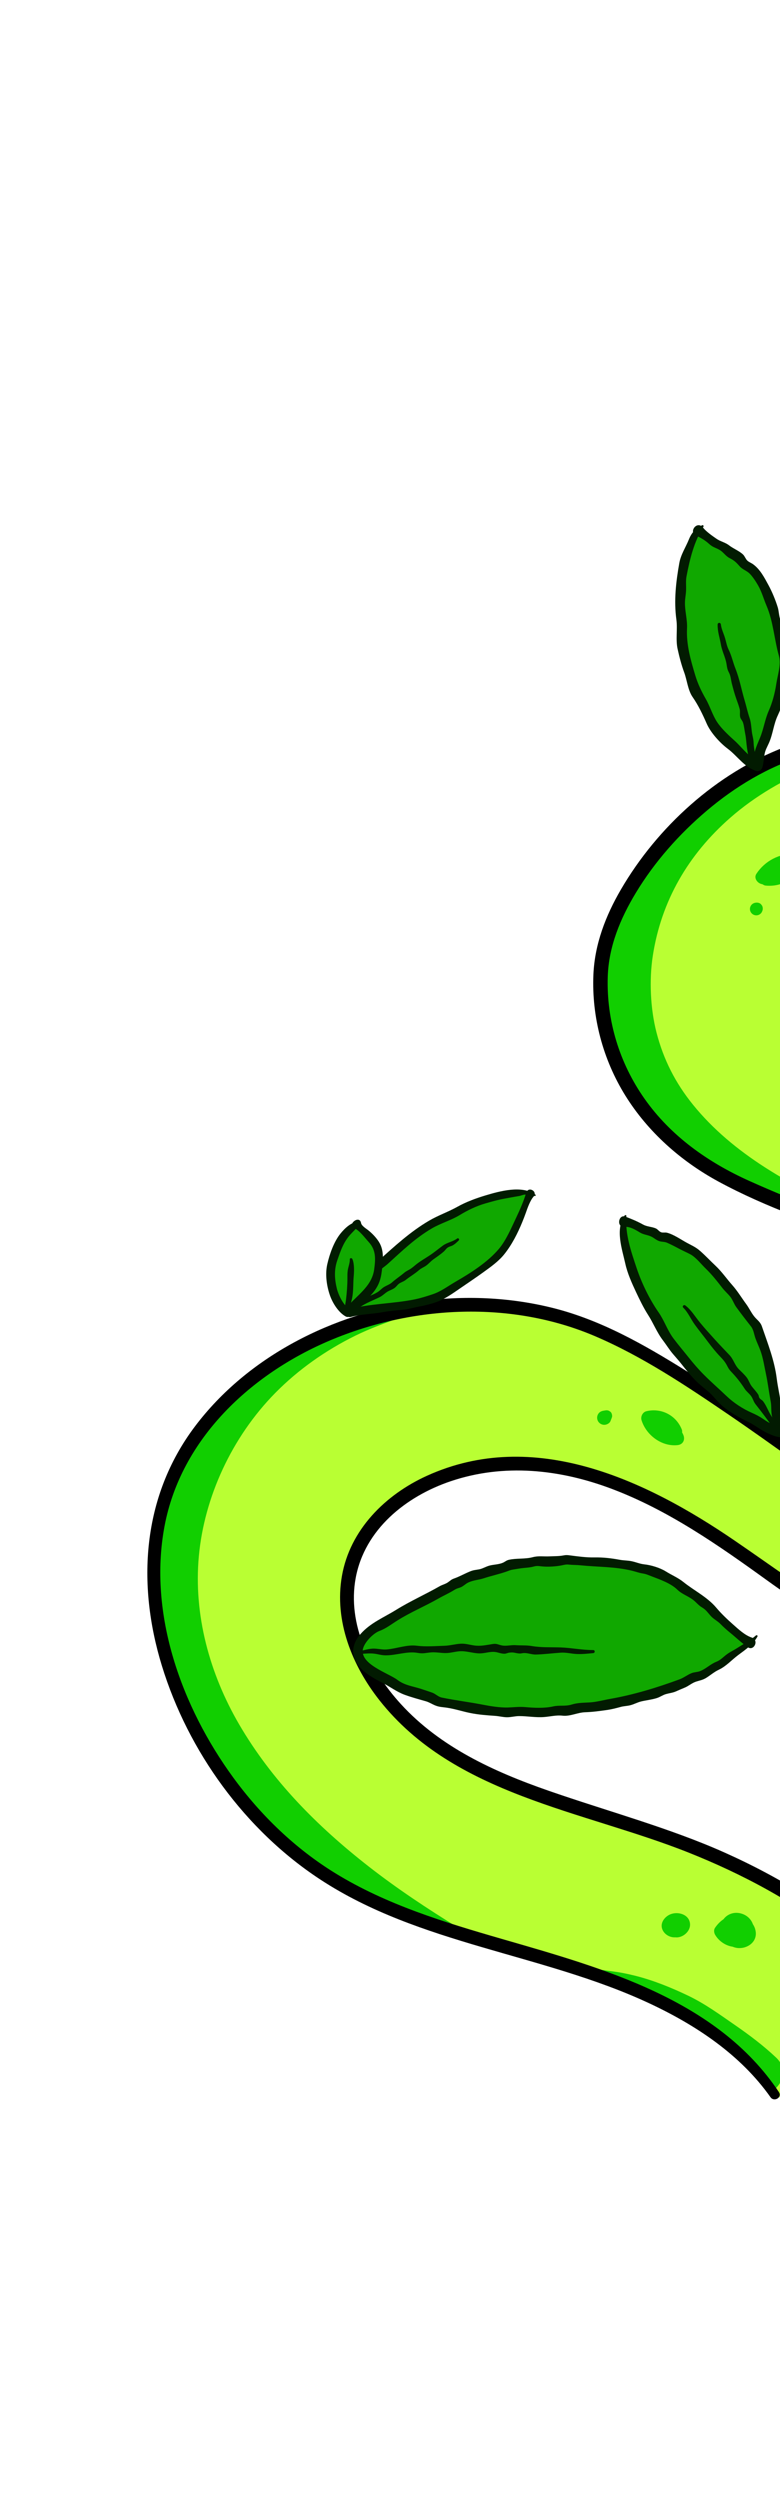 <svg width="332" height="1064" viewBox="0 0 332 1064" fill="none" xmlns="http://www.w3.org/2000/svg">
<g clip-path="url(#clip0_1397_1904)">
<mask id="mask0_1397_1904" style="mask-type:luminance" maskUnits="userSpaceOnUse" x="65" y="106" width="614" height="836">
<path d="M329.749 891.473C310.025 862.29 274.439 846.56 239.881 835.865C205.323 825.17 168.938 817.526 138.694 798.06C80.275 760.463 44.516 674.603 78.878 618.164C113.248 561.729 198.467 538.028 260.891 569.056C303.396 590.179 348.602 627.225 387.906 653.492C427.211 679.76 488.247 694.72 511.311 656.114C524.326 634.331 518.919 613.719 502.811 593.005C486.703 572.29 449.984 553.975 424.738 544.875C384.777 530.474 353.282 521.531 314.686 503.932C276.086 486.341 252.659 451.248 255.858 411.298C258.892 373.437 314.705 310.662 371.69 315.043C430.486 319.558 461.845 372.836 498.053 390.264C524.23 402.865 565.438 410.995 584.836 397.672C604.233 384.348 624.483 358.065 599.788 331.793C572.655 302.935 447.397 307.675 411.32 246.432C391.704 213.126 416.68 136.96 548.397 106.017L560.996 124.348C431.737 162.615 443.065 219.134 463.748 240.135C492.08 268.907 573.457 252.255 643.166 302.291C680.932 329.394 689.93 377.487 664.373 416.662C620.372 484.116 578.697 514.124 492.063 461.511C433.949 426.218 375.72 344.425 342.424 409.36C327.592 438.286 344.397 456.467 376.598 468.636C408.798 480.804 444.236 491.461 477.391 500.805C537.438 517.72 611.172 586.791 596.523 643.668C581.873 700.545 514.882 750.603 454.185 736.219C419.483 727.998 356.639 690.872 328.009 670.089C299.383 649.3 268.605 628.513 233.321 623.565C198.036 618.617 157.503 635.18 149.212 667.722C141.679 697.26 163.062 728.354 190.296 745.53C217.527 762.714 249.944 769.877 280.492 780.561C317.023 793.333 352.291 812.048 378.246 839.868C404.194 867.685 419.823 905.556 413.816 941.533" fill="white"/>
</mask>
<g mask="url(#mask0_1397_1904)">
<path d="M329.749 891.473C310.025 862.29 274.439 846.559 239.881 835.865C205.323 825.17 168.938 817.526 138.694 798.06C80.275 760.463 44.516 674.603 78.878 618.164C113.248 561.729 198.467 538.028 260.891 569.056C303.396 590.179 348.602 627.225 387.906 653.492C427.211 679.76 488.247 694.72 511.311 656.114C524.326 634.331 518.919 613.719 502.811 593.005C486.702 572.29 449.984 553.975 424.738 544.875C384.776 530.474 353.282 521.531 314.686 503.932C276.086 486.341 252.659 451.248 255.858 411.298C258.892 373.437 314.589 312.337 371.69 315.043C419.972 317.325 466.587 375.391 502.796 392.819C528.973 405.42 566.07 409.552 589.426 392.919C600.991 384.678 621.023 353.11 599.785 331.8C571.834 303.746 447.393 307.683 411.316 246.439C391.7 213.133 416.676 136.967 548.393 106.024L560.992 124.355C431.733 162.622 443.061 219.141 463.744 240.142C492.076 268.914 573.453 252.262 643.162 302.298C680.928 329.401 689.488 373.993 663.935 413.178C619.934 480.633 553.012 499.3 466.382 446.68C408.268 411.388 375.72 344.425 342.431 409.364C327.599 438.29 344.404 456.471 376.605 468.64C408.805 480.808 444.243 491.464 477.398 500.808C537.445 517.724 611.179 586.795 596.53 643.672C581.88 700.549 514.889 750.607 454.192 736.222C419.49 728.002 356.646 690.876 328.016 670.093C299.39 649.304 268.612 628.517 233.328 623.569C198.044 618.621 157.51 635.184 149.219 667.726C141.686 697.264 163.069 728.357 190.303 745.534C217.533 762.717 249.951 769.881 280.499 780.565C317.03 793.337 352.298 812.052 378.253 839.872C404.201 867.689 419.83 905.56 413.823 941.537" fill="#B9FF33"/>
<path d="M386.196 305.058C359.167 302.224 330.158 311.504 307.825 326.676C285.493 341.849 267.599 364.114 260.071 390.893C252.543 417.671 255.453 445.143 268.547 468.633C283.254 495.023 309.449 513.432 335.927 526.68C352.273 534.863 369.364 541.426 386.213 548.472C404.204 555.995 421.61 564.045 438.417 573.986C442.197 576.223 447.371 574.803 449.808 571.332C452.113 568.055 452.404 562.386 448.826 559.672C422.716 539.899 391.277 529.256 361.74 515.879C337.076 504.715 312.163 491.414 294.927 470.111C287.454 460.872 282.404 450.925 279.435 439.439C276.811 429.299 276.296 417.012 277.848 406.863C281.42 383.523 292.878 363.764 310.857 348.012C332.509 329.043 359.583 320.723 386.427 312.152C389.633 311.125 390.046 305.467 386.193 305.065L386.196 305.058Z" fill="#11CF00"/>
<path d="M244.748 846.948C248.259 852.435 256.441 855.772 262.046 858.746C268.493 862.163 275.339 864.973 281.981 867.993C288.623 871.013 294.877 873.632 301.049 876.947C307.221 880.263 312.528 884.521 317.621 889.057C326.468 896.933 339.018 883.908 330.371 875.729C324.936 870.588 319.036 866.157 312.893 861.905C306.333 857.375 300.098 852.8 292.879 849.341C285.66 845.882 278.05 842.807 270.359 840.869C266.927 840.007 263.445 839.321 259.934 838.912C256.014 838.446 251.65 837.413 247.856 838.817C244.631 840.016 242.732 843.796 244.744 846.937L244.748 846.948Z" fill="#11CF00"/>
<path d="M191.851 548.34C184.959 547.243 178.148 546.575 171.175 547.209C164.202 547.843 157.67 549.629 151.236 551.844C137.956 556.426 125.085 562.865 113.838 571.313C89.697 589.436 72.692 615.079 65.841 644.555C51.866 704.731 85.049 761.516 129.09 800.095C143.935 813.104 160.1 824.611 176.699 835.262C192.894 845.66 209.608 856.218 227.019 864.445C232.204 866.891 238.581 865.377 241.407 860.131C244.233 854.884 241.866 848.972 237.093 845.742C223.615 836.634 209.026 829.059 195.177 820.52C182.007 812.401 169.073 803.861 156.876 794.327C134.888 777.141 115.702 757.741 101.807 733.92C89.231 712.355 82.34 687.331 84.638 662.299C86.936 637.268 98.614 611.7 117.119 592.883C126.979 582.865 138.588 574.712 151.175 568.495C157.533 565.352 164.213 562.987 170.87 560.545C177.95 557.947 184.853 554.878 191.996 552.452C193.878 551.81 194.063 548.699 191.858 548.344L191.851 548.34Z" fill="#11CF00"/>
<path d="M330.094 371.92C328.993 371.995 327.199 372.318 326.398 371.548L326.472 374.771C329.095 372.059 331.303 369.947 335.29 369.661L332.388 366.15C331.917 369.555 328.339 371.323 325.182 370.427L327.116 374.697C329.588 370.651 334.014 368.973 338.609 369.272L335.631 365.665C334.312 369.455 330.129 371.107 326.412 370.961L329.452 374.639C329.93 371.85 331.994 369.87 334.835 369.553L332.774 364.958C331.986 365.878 331.301 366.844 330.646 367.855C329.021 370.363 332.658 372.441 334.615 370.743C335.367 370.096 336.042 369.453 336.706 368.713C338.201 367.04 337.112 363.901 334.644 364.118C329.352 364.587 324.84 368.038 323.585 373.289C323.238 374.731 324.236 376.732 325.849 376.896C332.846 377.61 339.239 373.791 341.392 366.975C342.006 365.038 340.163 363.432 338.414 363.368C331.799 363.134 325.557 366.385 321.944 371.902C320.815 373.626 322.216 375.643 323.879 376.173C330.591 378.316 337.465 373.604 338.075 366.698C338.202 365.239 336.504 363.757 335.104 363.926C329.929 364.551 324.269 367.383 322.616 372.694C322.216 373.979 323.247 375.019 324.327 375.427C326.945 376.407 331.009 375.331 330.175 371.973C330.172 371.944 330.137 371.925 330.108 371.928L330.094 371.92Z" fill="#11CF00"/>
<path d="M323.911 384.854C323.388 384.28 322.554 384.096 321.813 384.163C320.852 384.249 320.003 384.706 319.529 385.585C319.056 386.464 319.104 387.46 319.598 388.275C320.092 389.09 321.032 389.605 322.002 389.57C322.471 389.548 322.914 389.421 323.311 389.177C323.722 388.923 324.053 388.58 324.282 388.155C324.388 387.873 324.58 387.501 324.62 387.257C324.698 386.823 324.686 386.387 324.576 385.962C324.467 385.537 324.21 385.198 323.907 384.861L323.911 384.854Z" fill="#11CF00"/>
<path d="M275.448 605.703C279.986 605.531 284.466 608.456 285.582 612.954L288.258 609.227C284.016 609.037 280.181 606.935 278.924 602.663L276.873 606.47C279.715 605.815 282.935 607.357 283.964 610.152L286.137 606.118C284.333 606.784 282.329 606.107 281.793 604.163C280.623 599.883 273.864 601.904 275.194 606.142C276.83 611.322 282.856 614.449 287.99 612.321C289.487 611.7 290.878 610.035 290.163 608.287C287.705 602.289 281.433 599.093 275.113 600.619C273.516 601.003 272.597 602.913 273.062 604.426C275.017 610.766 281.651 615.803 288.452 615.031C290.78 614.766 291.734 612.673 290.824 610.628C288.149 604.623 281.299 601.701 275.058 603.388C273.743 603.741 274.095 605.769 275.441 605.717L275.448 605.703Z" fill="#11CF00"/>
<path d="M259.094 600.47C259.883 600.959 260.036 601.032 259.545 600.686C259.296 600.469 259.012 600.334 258.683 600.267C258.407 600.218 258.126 600.196 257.855 600.241C257.583 600.287 257.333 600.326 257.076 600.362C255.987 600.516 255.067 600.935 254.52 601.948C254.016 602.884 254.049 604.045 254.602 604.956C255.154 605.866 256.207 606.442 257.289 606.403C258.248 606.371 259.484 605.775 259.845 604.816C259.966 604.507 260.087 604.197 260.208 603.887C260.381 603.431 260.591 603.023 260.552 602.518L260.455 601.917C260.12 601.114 260.114 601.175 260.45 602.097C260.374 601.269 259.88 600.71 259.105 600.467L259.094 600.47Z" fill="#11CF00"/>
<path d="M311.023 819.748C313.48 818.702 315.325 820.574 316.011 822.764L316.181 821.108C315.372 822.813 312.236 823.456 311.8 821.108C311.48 819.408 313.13 818.706 314.514 819.396C316.005 820.144 315.689 821.886 314.252 822.566C312.392 823.439 310.313 821.881 309.415 820.372L309.492 823.304C310.802 821.33 313.832 819.916 315.267 822.482C315.37 822.665 315.349 823.093 315.421 822.501C315.402 822.673 314.575 822.255 314.745 822.466C314.915 822.677 315.76 823.672 314.714 822.065C314.391 821.544 313.964 821.131 313.418 820.837C313.791 823.15 314.137 823.748 314.455 822.648L313.596 824.243L313.059 824.576L311.317 824.635L311.761 824.746L310.166 823.887L309.786 822.621L310.63 821.054L310.652 821.066C307.314 822.762 309.802 828.145 313.31 826.998C318.124 825.43 317.281 817.758 311.962 817.903C307.278 818.023 305.892 824.96 310.191 826.845L308.538 824.821C311.254 832.513 323.899 829.025 321.4 820.91C320.365 817.535 316.992 815.188 313.509 815.132C309.62 815.068 306.4 817.413 304.316 820.516C303.75 821.364 303.906 822.619 304.393 823.448C307.284 828.371 314.351 830.687 318.72 826.208C322.626 822.202 320.869 815.987 315.585 814.421C310.3 812.855 305.536 817.267 306.988 822.568C308.441 827.869 315.992 829.303 319.238 824.721C321.03 822.193 319.927 819.486 317.052 818.523C314.984 817.829 312.686 818.256 310.898 819.47C310.755 819.566 310.848 819.836 311.026 819.759L311.023 819.748Z" fill="#11CF00"/>
<path d="M289.068 821.961C289.579 822.236 290.007 821.442 289.496 821.167C288.986 820.892 288.558 821.686 289.068 821.961Z" fill="#11CF00"/>
<path d="M288.024 820.117C288.301 820.028 288.152 820.186 288.18 819.963C288.174 820.042 288.101 819.481 288.071 819.877L288.254 819.079C288.208 819.164 288.173 819.246 288.128 819.331L288.842 818.582L288.685 818.652L289.798 818.319C289.539 818.307 289.282 818.343 289.031 818.418C288.765 818.504 288.79 818.508 289.103 818.42C289.32 818.391 289.524 818.437 289.708 818.554C289.474 818.428 289.455 818.445 289.66 818.592C289.815 818.694 289.93 818.838 290.015 819.003C290.237 819.406 290.31 819.83 290.221 820.267C290.056 821.065 289.324 821.576 288.529 821.642L285.495 820.007C285.793 820.506 285.733 820.227 285.305 819.155C285.396 818.628 285.402 818.549 285.326 818.91C285.552 818.135 285.916 817.783 286.672 817.55C286.998 817.369 287.327 817.336 287.681 817.444C287.295 817.345 287.38 817.373 287.937 817.545C288.242 817.709 288.483 817.94 288.651 818.241C288.84 818.772 288.884 818.86 288.784 818.486L288.5 821.288C288.702 820.93 288.635 821.004 288.31 821.505C288.589 821.226 288.519 821.27 288.093 821.636C288.683 821.221 287.357 821.916 288.232 821.582C288.497 821.515 288.396 821.533 287.91 821.637C288.313 821.635 288.242 821.615 287.695 821.577C287.857 821.6 288.018 821.641 288.182 821.692C287.838 821.635 287.54 821.475 287.303 821.219L286.304 819.592C286.211 819.204 286.205 818.808 286.303 818.421C286.586 817.778 286.633 817.639 286.45 817.997C286.877 817.459 286.946 817.331 286.67 817.622C286.861 817.386 287.097 817.221 287.38 817.136C287.705 817.008 287.73 816.995 287.457 817.095C289.135 817.121 289.255 817.085 287.828 816.983C287.121 817.005 286.306 817.279 285.724 817.68C284.139 818.755 283.498 820.862 284.538 822.565C287.201 826.927 293.916 823.391 293.713 818.946C293.51 814.501 287.831 813.089 284.435 815.183C282.529 816.361 281.105 818.53 281.809 820.821C282.393 822.709 284.181 824.093 286.087 824.443C288.252 824.84 290.421 823.868 291.546 821.968C292.496 820.357 292.506 817.994 291.335 816.485C290.436 815.333 288.961 814.438 287.445 814.994C285.842 815.575 284.57 816.765 284.165 818.468C283.798 820.017 284.277 821.656 285.415 822.754C287.508 824.778 292.269 824.004 292.201 820.565C292.187 819.826 291.711 818.91 290.995 818.626C290.44 818.4 290.086 818.31 289.485 818.306C289.195 818.351 289.195 818.351 289.485 818.306L289.123 818.367C288.955 818.423 288.787 818.497 288.624 818.546C289.129 818.389 288.258 818.596 288.1 818.685C287.793 818.849 287.577 819.08 287.409 819.374C287.188 819.785 287.597 820.298 288.048 820.157L288.024 820.117Z" fill="#11CF00"/>
</g>
<path d="M331.534 890.385C305.192 850.905 256.66 837.659 213.634 825.211C189.191 818.136 164.483 810.635 142.652 797.201C125.675 786.757 111.017 772.605 99.286 756.535C77.351 726.499 63.023 687.078 70.012 649.636C77 612.194 107 584.587 140.666 570.398C175.949 555.533 217.676 553.497 253.215 568.653C273.357 577.244 292.075 589.769 310.101 602.049C329.652 615.371 348.62 629.503 367.93 643.17C383.17 653.95 398.435 664.377 415.775 671.513C431.161 677.844 447.715 682.279 464.453 682.332C478.744 682.375 493.24 678.694 504.182 669.112C516.094 658.681 523.017 641.738 521.087 625.963C519.157 610.188 508.981 593.794 497.052 582.557C482.618 568.956 464.604 559.014 446.688 550.79C427.195 541.844 406.605 535.427 386.348 528.476C363.567 520.658 340.926 512.496 318.95 502.606C301.374 494.703 285.498 483.507 274.31 467.584C263.649 452.411 258.109 434.289 258.681 415.736C259.082 402.835 264.019 390.97 270.614 380.034C278.613 366.781 289.082 354.987 300.877 344.995C312.923 334.791 326.878 326.374 342.016 321.687C360.173 316.065 379.149 317.158 397.042 323.421C416.731 330.305 433.135 343.458 448.509 357.164C462.21 369.374 475.595 382.392 492.29 390.471C509.187 398.649 526.647 407.77 545.763 408.774C561.569 409.605 577.604 404.221 589.932 394.343C599.249 386.877 606.829 376.508 609.222 364.644C611.616 352.78 607.987 340.517 599.821 331.325C590.053 320.338 575.705 314.237 561.709 310.759C545.542 306.742 528.952 304.565 512.635 301.236C475.123 293.579 434.145 280.149 413.82 244.933C404.371 228.565 408.234 207.844 416.319 191.783C430.397 163.831 457.486 144.361 484.978 130.97C505.4 121.025 527.193 114.087 549.269 108.865L545.886 107.573C550.084 113.685 554.283 119.798 558.481 125.91L560.165 121.512C538.16 128.062 516.289 136.01 496.25 147.351C483.356 154.647 470.814 163.614 461.484 175.263C449.986 189.613 444.395 208.38 451.424 226.032C454.148 232.878 458.376 239.308 463.961 244.155C473.937 252.804 487.378 256.532 500.001 259.316C517.276 263.124 534.855 265.368 552.195 268.854C572.839 273.014 593.265 278.684 612.367 287.676C631.229 296.555 650.322 308.231 662.431 325.638C672.389 339.957 677.171 357.433 675.164 374.828C673.018 393.448 663.788 409.632 652.47 424.207C642.795 436.667 631.447 447.952 618.178 456.573C592.018 473.571 560.863 477.46 530.685 470.708C492.809 462.232 459.61 440.882 430.665 415.759C418.966 405.606 407.604 394.556 394.393 386.342C385.101 380.568 373.913 376.563 363.308 381.223C349.873 387.129 340.51 403.508 336.135 416.792C331.299 431.474 335.724 445.758 347.32 455.782C353.958 461.526 361.835 465.732 369.878 469.141C381.079 473.885 392.711 477.745 404.23 481.627C429.048 489.993 454.269 496.865 479.311 504.491C512.764 514.673 543.589 536.884 566.259 563.228C577.071 575.793 586.468 590.185 591.61 606.044C596.751 621.902 596.375 636.014 591.185 650.963C579.251 685.394 549.607 714.107 516.043 727.529C499.301 734.224 480.917 737.364 462.963 734.782C445.758 732.301 429.405 724.845 413.877 717.35C395.584 708.52 377.821 698.586 360.5 687.985C344.032 677.906 328.604 666.559 312.683 655.668C274.71 629.697 227.194 607.45 181.734 628.082C164.021 636.121 148.968 651.044 145.531 670.77C142.212 689.818 149.838 708.808 161.507 723.619C193.365 764.031 248.034 770.521 293.037 788.434C338.04 806.346 382.579 835.799 402.465 881.9C410.451 900.407 414.126 920.854 410.911 940.882C410.306 944.636 416.102 946.002 416.707 942.212C423.486 899.946 402.823 858.448 372.58 829.928C353.906 812.313 331.614 798.815 308.261 788.375C284.908 777.935 258.377 770.797 233.346 762.079C210.247 754.036 187.323 743.562 170.582 725.196C157.588 710.943 147.741 691.306 151.401 671.572C155.234 650.907 172.754 636.874 191.819 630.414C214.46 622.753 238.237 625.307 260.319 633.626C284.463 642.717 305.837 657.679 326.612 672.684C340.932 683.032 355.925 692.453 371.172 701.37C388.389 711.45 406.028 720.952 424.349 728.9C439.76 735.592 455.588 741.136 472.533 741.721C508.882 742.98 544.238 724.413 568.681 698.377C580.783 685.487 590.558 670.364 596.585 653.708C601.904 639.011 602.767 624.045 598.739 608.905C590.048 576.189 564.547 548.713 538.107 528.891C524.098 518.391 508.892 509.331 492.598 502.868C483.652 499.32 474.402 496.88 465.165 494.228C452.257 490.512 439.382 486.686 426.573 482.65C413.765 478.614 401.046 474.396 388.419 469.854C378.511 466.291 368.52 462.729 359.467 457.258C346.013 449.123 336.803 436.607 341.21 420.395C343.494 412.012 348.295 403.677 353.672 396.887C357.389 392.193 361.972 387.71 367.844 385.944C378.815 382.643 390.055 390.252 398.389 396.516C411.706 406.535 423.683 418.245 436.536 428.837C451.67 441.307 467.899 452.034 485.487 460.73C515.448 475.543 549.481 484.565 582.837 477.708C612.8 471.549 637.955 452.528 656.504 428.758C667.658 414.452 677.174 398.723 680.334 380.614C683.259 363.859 680.681 346.655 672.898 331.524C663.908 314.049 648.811 301.544 632.227 291.578C613.655 280.412 593.198 272.712 572.24 267.386C554.077 262.779 535.559 260.003 517.112 256.807C503.009 254.36 487.974 251.996 475.22 245.125C461.189 237.567 452.656 222.132 453.996 206.179C456.087 181.292 479.407 163.761 499.336 152.471C519.266 141.181 540.314 133.64 561.846 127.22C563.599 126.7 564.627 124.419 563.53 122.822C559.331 116.709 555.129 110.604 550.93 104.491C550.14 103.343 548.889 102.88 547.547 103.199C508.159 112.541 468.098 127.667 437.649 155.207C419.728 171.411 404.718 193.281 402.701 217.961C401.99 226.652 403.084 235.574 406.619 243.579C413.508 259.181 427.224 272.112 441.273 281.299C472.561 301.748 510.492 306.521 546.377 313.412C561.263 316.272 576.391 319.738 588.743 329.071C598.896 336.745 605.736 348.296 603.876 361.325C599.559 391.617 563.58 407.213 536.366 401.682C526.73 399.72 517.612 395.915 508.726 391.796C500.018 387.755 491.123 383.824 483.148 378.439C467.47 367.862 454.464 353.749 439.828 341.85C423.384 328.482 404.925 317.633 383.883 313.616C366.954 310.388 350.049 311.818 333.943 317.978C304.973 329.054 279.801 351.908 264.274 378.594C257.78 389.749 253.116 401.854 252.576 414.844C251.822 432.868 256.641 450.904 266.14 466.229C275.749 481.722 289.789 494.17 305.752 502.842C326.089 513.889 348.713 521.557 370.513 529.175C410.758 543.253 454.544 554.528 488.085 582.273C501.38 593.267 513.743 609.439 515.553 627.135C517.202 643.261 508.873 660.251 495.198 668.947C481.522 677.642 465.438 678.006 450.426 675.736C433.576 673.191 417.284 667.03 402.352 658.923C383.953 648.929 367.177 635.721 350.226 623.499C330.962 609.61 311.697 595.674 291.535 583.112C273.969 572.168 255.733 561.805 235.517 556.714C216.96 552.041 197.417 551.237 178.489 553.892C141.805 559.029 105.53 577.127 82.967 607.094C60.404 637.061 58.249 674.207 68.89 708.907C80.099 745.458 104.331 778.955 136.392 799.957C178.679 827.666 231.001 831.447 276.214 852.537C296.147 861.838 315.119 874.4 327.965 892.579C329.502 894.752 333.028 892.654 331.522 890.407L331.534 890.385Z" fill="black"/>
<path d="M227.68 508.689C227.31 508.663 226.968 508.415 226.647 508.315C226.325 508.215 226.03 507.965 225.695 507.857C225.36 507.75 225.031 507.646 224.669 507.606C224.259 507.569 223.817 507.404 223.381 507.416C222.945 507.428 222.532 507.48 222.102 507.514C221.673 507.548 221.271 507.834 220.852 507.865C220.434 507.895 219.982 507.698 219.575 507.707C219.167 507.716 218.79 507.924 218.389 507.955C217.988 507.986 217.601 508.043 217.199 508.092C216.798 508.141 216.442 508.361 216.043 508.421C215.645 508.481 215.206 508.244 214.811 508.315C214.416 508.386 214.097 508.808 213.705 508.89C213.314 508.972 212.869 508.778 212.481 508.871C212.093 508.963 211.755 509.267 211.367 509.359C210.979 509.452 210.51 509.218 210.129 509.314C209.748 509.411 209.436 509.837 209.054 509.934C208.673 510.03 208.286 510.188 207.883 510.309C207.479 510.43 207.016 510.272 206.622 510.407C206.229 510.543 205.877 510.756 205.487 510.902C205.097 511.049 204.684 511.101 204.295 511.248C203.905 511.395 203.608 511.775 203.229 511.918C202.85 512.061 202.463 512.219 202.081 512.369C201.698 512.52 201.248 512.506 200.869 512.65C200.453 512.81 199.99 512.871 199.574 513.05C199.158 513.228 198.752 513.421 198.343 513.603C197.934 513.785 197.612 514.161 197.207 514.354C196.801 514.547 196.317 514.579 195.921 514.787C195.526 514.994 195.266 515.477 194.871 515.684C194.475 515.892 194.055 515.976 193.667 516.17C193.279 516.364 192.932 516.634 192.541 516.817C192.15 516.999 191.641 516.926 191.254 517.102C190.866 517.277 190.546 517.617 190.152 517.789C189.757 517.96 189.394 518.194 189.006 518.37C188.619 518.545 188.099 518.458 187.708 518.64C187.317 518.823 186.991 519.123 186.603 519.316C186.215 519.51 185.874 519.719 185.515 519.91C185.156 520.101 184.871 520.46 184.508 520.658C184.146 520.856 183.673 520.866 183.318 521.068C182.962 521.27 182.654 521.57 182.305 521.794C181.956 522.018 181.676 522.333 181.327 522.557C180.978 522.78 180.522 522.828 180.177 523.062C179.831 523.297 179.548 523.602 179.209 523.84C178.87 524.078 178.373 524.085 178.034 524.323C177.695 524.561 177.487 524.998 177.149 525.236C176.81 525.474 176.457 525.705 176.118 525.943C175.78 526.182 175.534 526.553 175.191 526.798C174.849 527.043 174.365 527.075 174.023 527.321C173.68 527.566 173.549 528.081 173.214 528.33C172.878 528.579 172.432 528.677 172.104 528.93C171.775 529.183 171.367 529.348 171.045 529.604C170.724 529.861 170.581 530.314 170.273 530.579C169.966 530.843 169.589 531.034 169.289 531.302C168.989 531.57 168.79 531.957 168.497 532.229C168.204 532.501 167.722 532.598 167.436 532.874C167.151 533.15 167.07 533.656 166.788 533.942C166.505 534.229 166.163 534.457 165.877 534.75C165.59 535.044 165.137 535.157 164.85 535.451C164.564 535.745 164.463 536.203 164.177 536.497C163.891 536.791 163.445 536.871 163.145 537.139C162.845 537.407 162.494 537.584 162.191 537.841C161.887 538.099 161.636 538.412 161.333 538.669C161.03 538.926 160.946 539.439 160.657 539.704C160.367 539.969 159.808 539.988 159.544 540.275C159.272 540.577 159.048 540.941 158.84 541.259C158.61 541.602 158.553 542.047 158.313 542.375C158.072 542.702 157.627 542.883 157.386 543.211C157.146 543.539 156.926 543.878 156.675 544.209C156.423 544.54 156.285 544.932 156.048 545.271C155.788 545.634 155.497 545.971 155.266 546.331C155.036 546.692 155.009 547.199 154.789 547.574C154.568 547.95 154.344 548.332 154.138 548.715C153.932 549.098 153.648 549.438 153.438 549.828C153.228 550.218 152.838 550.484 152.62 550.87C152.403 551.256 152.548 551.837 152.309 552.211C152.071 552.586 151.487 552.702 151.224 553.054C151.018 553.336 150.788 553.642 150.61 553.958C150.431 554.273 150.361 554.656 150.218 554.973C150.075 555.289 150.027 555.684 149.909 556.004C149.811 556.272 149.592 556.593 149.405 556.94C149.244 557.256 149.186 557.636 149.061 557.953C148.905 558.345 148.785 558.618 148.845 558.898C149.24 558.809 149.59 558.686 149.982 558.586C150.374 558.487 150.744 558.292 151.14 558.186C151.536 558.079 151.925 557.95 152.318 557.85C152.71 557.751 153.204 558.09 153.603 558.012C154.001 557.934 154.377 557.798 154.778 557.749C155.237 557.694 155.665 557.477 156.12 557.465C156.574 557.454 157.029 557.288 157.487 557.287C157.945 557.287 158.389 557.38 158.847 557.361C159.305 557.343 159.732 557.28 160.185 557.204C160.587 557.137 161.019 557.269 161.406 557.194C161.794 557.12 162.175 556.922 162.563 556.847C162.95 556.773 163.334 556.586 163.718 556.519C164.102 556.451 164.544 556.634 164.942 556.574C165.34 556.514 165.694 556.23 166.099 556.191C166.504 556.153 166.891 556.097 167.302 556.08C167.732 556.065 168.163 556.096 168.586 556.04C169.009 555.985 169.455 556.023 169.875 555.957C170.295 555.89 170.729 555.85 171.156 555.787C171.583 555.724 172.014 555.773 172.447 555.733C172.881 555.692 173.291 555.694 173.726 555.635C174.16 555.576 174.531 555.328 174.955 555.254C175.379 555.181 175.813 555.241 176.23 555.145C176.647 555.05 176.968 554.591 177.389 554.489C177.81 554.386 178.328 554.748 178.735 554.638C179.142 554.528 179.498 554.189 179.905 554.079C180.312 553.969 180.786 554.041 181.189 553.92C181.593 553.799 181.893 553.293 182.282 553.164C182.672 553.036 183.127 552.988 183.513 552.849C183.863 552.726 184.217 552.578 184.577 552.47C184.937 552.363 185.379 552.509 185.732 552.398C186.085 552.286 186.34 551.847 186.679 551.709C187.153 551.526 187.523 551.332 187.882 551.123C188.289 550.894 188.728 550.792 189.111 550.54C189.46 550.299 189.914 550.187 190.326 549.915C190.664 549.694 190.899 549.327 191.24 549.117C191.581 548.908 192.016 548.849 192.357 548.64C192.699 548.43 193.078 548.287 193.419 548.078C193.761 547.868 193.889 547.307 194.227 547.104C194.565 546.902 195.095 546.987 195.437 546.777C195.778 546.568 196.013 546.182 196.355 545.973C196.696 545.763 197.075 545.62 197.414 545.4C197.752 545.18 198.135 545.029 198.462 544.812C198.789 544.595 199.197 544.449 199.528 544.225C199.859 544.001 199.964 543.417 200.295 543.193C200.626 542.968 201.189 543.061 201.524 542.83C201.858 542.599 202.173 542.338 202.5 542.103C202.828 541.868 202.959 541.353 203.287 541.118C203.615 540.883 204.053 540.799 204.381 540.564C204.709 540.329 204.898 539.91 205.216 539.66C205.533 539.41 206.052 539.415 206.369 539.166C206.687 538.916 206.814 538.426 207.124 538.173C207.434 537.919 207.891 537.836 208.198 537.571C208.505 537.307 208.93 537.179 209.234 536.922C209.537 536.664 209.75 536.285 210.057 536.021C210.365 535.757 210.574 535.385 210.874 535.116C211.174 534.848 211.509 534.617 211.806 534.338C212.103 534.058 212.567 533.961 212.856 533.678C213.146 533.395 213.215 532.893 213.491 532.602C213.792 532.298 214.018 531.98 214.261 531.681C214.52 531.354 214.738 531.033 214.943 530.704C215.166 530.358 215.293 529.987 215.484 529.632C215.675 529.278 215.862 528.931 216.031 528.565C216.201 528.199 216.491 527.898 216.672 527.529C216.852 527.159 216.915 526.754 217.121 526.389C217.289 526.077 217.723 525.9 217.938 525.585C218.153 525.271 218.226 524.881 218.444 524.578C218.663 524.274 218.941 524.013 219.141 523.709C219.346 523.38 219.336 522.973 219.472 522.653C219.639 522.276 219.807 521.964 219.848 521.565C219.889 521.166 220.047 520.822 220.221 520.431C220.376 520.075 220.652 519.767 220.911 519.421C221.17 519.076 221.149 518.571 221.312 518.219C221.474 517.868 221.552 517.553 221.642 517.199C221.732 516.845 222.212 516.582 222.306 516.221C222.399 515.86 222.2 515.432 222.362 515.081C222.567 514.633 222.788 514.222 222.995 513.803C223.203 513.384 223.52 513.015 223.742 512.586C223.964 512.157 224.32 511.836 224.546 511.4C224.832 510.868 224.893 510.416 225.107 509.9C225.227 509.609 225.1 509.183 225.278 508.904C225.455 508.625 225.647 508.371 225.739 508.082" fill="#10A800"/>
<path d="M227.841 508.391C222.12 504.34 212.786 506.913 206.561 508.791C202.553 509.999 198.341 511.553 194.697 513.596C190.783 515.787 186.537 517.232 182.634 519.52C174.516 524.284 167.918 530.435 160.97 536.644C157.407 539.828 155.115 543.743 152.658 547.88C150.569 551.402 148.174 554.218 147.215 558.495C146.931 559.751 148.12 560.821 149.345 560.484C153.865 559.241 158.471 559.299 163.062 558.434C165.758 557.928 168.497 557.684 171.235 557.458C173.485 557.27 175.674 556.62 177.704 556.213C180.561 555.648 183.426 555.033 186.247 553.973C189.541 552.748 193.091 550.215 195.929 548.258C199.23 545.985 202.327 543.921 205.543 541.601C208.759 539.282 212.161 536.888 214.603 533.85C217.838 529.83 220.375 524.849 222.303 520.116C222.836 518.803 223.379 517.439 223.833 516.138C224.508 514.188 225.63 510.968 227.082 509.308C229.037 507.087 224.891 504.698 223.984 507.639C222.881 511.198 221.336 514.83 219.708 518.242C217.653 522.55 215.49 527.77 212.387 531.476C207.56 537.228 200.217 541.843 193.81 545.553C190.597 547.408 187.682 549.679 184.126 550.846C181.437 551.73 179.166 552.464 176.523 553.007C167.277 554.905 157.482 554.751 148.38 557.248L150.51 559.236C151.436 555.125 154.284 551.976 156.294 548.33C157.656 545.853 159.186 543.522 160.981 541.378C162.058 540.093 163.805 539.04 165.072 537.893C171.097 532.431 176.696 526.977 183.802 522.819C187.61 520.59 191.995 519.376 195.755 517.084C199.077 515.059 202.854 513.243 206.638 512.162C209.284 511.411 211.829 510.66 214.513 510.176C216.578 509.806 218.746 509.382 220.9 509.034C221.791 508.891 222.448 508.486 223.427 508.419C224.769 508.337 226.327 508.893 227.7 509.01C228.077 509.04 228.082 508.539 227.849 508.377L227.841 508.391Z" fill="#021B01"/>
<path d="M148.591 558.439C150.844 557.924 152.54 556.661 154.514 555.493C156.793 554.15 159.184 553.242 161.55 552.093C162.815 551.476 163.663 550.515 164.845 549.78C165.756 549.209 166.843 548.889 167.747 548.297C168.652 547.705 168.923 547.083 169.699 546.44C170.538 545.748 171.728 545.493 172.606 544.795C174.626 543.203 176.484 542.182 178.423 540.501C179.333 539.711 180.353 539.364 181.321 538.687C182.484 537.869 183.317 536.799 184.488 535.966C185.968 534.916 187.543 533.843 188.865 532.68C189.664 531.977 189.886 531.31 190.883 530.767C191.425 530.474 192.026 530.377 192.561 530.098C193.619 529.543 194.429 528.735 195.276 527.911C195.699 527.498 195.103 526.72 194.613 527.087C192.718 528.499 190.394 528.738 188.518 530.115C186.642 531.492 184.923 532.935 182.955 534.244C181.157 535.443 179.202 536.558 177.494 537.861C176.377 538.713 175.573 539.542 174.381 540.245C173.592 540.707 172.814 541.047 172.06 541.684C170.289 543.172 168.521 544.314 166.84 545.805C165.892 546.648 164.56 547.083 163.484 547.738C162.408 548.394 161.766 549.264 160.745 549.903C158.53 551.298 155.958 551.861 153.833 553.497C152.095 554.839 150.239 556.757 148.327 557.776C147.942 557.98 148.236 558.522 148.62 558.437L148.591 558.439Z" fill="#021B01"/>
<path d="M299.033 223.94C298.79 224.358 298.188 224.491 297.867 224.83C297.547 225.17 297.454 225.733 297.134 226.073C296.814 226.412 296.392 226.652 296.139 227.055C295.866 227.493 295.372 227.849 295.141 228.329C294.911 228.808 294.879 229.376 294.687 229.868C294.496 230.359 294.482 230.928 294.294 231.412C294.107 231.896 293.761 232.351 293.556 232.816C293.351 233.282 292.877 233.704 292.689 234.206C292.501 234.708 292.818 235.392 292.651 235.905C292.484 236.419 292.247 236.895 292.098 237.409C291.949 237.923 291.517 238.368 291.386 238.883C291.255 239.397 291.124 239.93 291.007 240.453C290.89 240.975 291.195 241.597 291.086 242.123C290.976 242.65 290.658 243.137 290.56 243.66C290.461 244.183 290.204 244.694 290.116 245.214C290.028 245.734 289.967 246.305 289.904 246.865C289.84 247.425 290.165 247.993 290.122 248.547C290.08 249.101 289.913 249.632 289.889 250.186C289.865 250.741 289.967 251.298 289.946 251.846C289.926 252.393 289.815 252.955 289.799 253.495C289.782 254.035 289.351 254.598 289.327 255.134C289.308 255.645 289.451 256.161 289.45 256.673C289.449 257.184 289.476 257.693 289.486 258.202C289.496 258.71 289.419 259.226 289.447 259.735C289.474 260.244 289.614 260.749 289.663 261.251C289.713 261.754 289.979 262.245 290.039 262.744C290.101 263.308 290.037 263.886 290.077 264.456C290.118 265.027 290.36 265.578 290.386 266.141C290.412 266.704 290.2 267.285 290.226 267.848C290.252 268.411 290.127 268.983 290.149 269.553C290.171 270.123 290.385 270.677 290.418 271.244C290.451 271.811 290.275 272.392 290.326 272.96C290.377 273.527 290.478 274.02 290.548 274.534C290.619 275.048 290.512 275.621 290.59 276.138C290.668 276.656 291.303 277.09 291.399 277.608C291.495 278.126 291.272 278.71 291.378 279.225C291.485 279.74 291.686 280.232 291.818 280.752C291.95 281.271 292.308 281.71 292.444 282.223C292.579 282.735 292.221 283.383 292.375 283.896C292.528 284.409 293.22 284.772 293.377 285.296C293.534 285.819 293.258 286.467 293.412 286.979C293.566 287.492 293.864 287.973 294.025 288.49C294.186 289.006 294.463 289.494 294.628 290.003C294.792 290.513 295.048 291.007 295.223 291.513C295.399 292.019 295.45 292.586 295.647 293.086C295.844 293.586 295.754 294.177 295.967 294.649C296.18 295.12 296.746 295.443 296.974 295.904C297.201 296.365 297.622 296.738 297.864 297.189C298.106 297.639 298.289 298.131 298.549 298.582C298.809 299.034 299.128 299.443 299.389 299.894C299.649 300.345 299.916 300.782 300.187 301.23C300.458 301.678 300.524 302.235 300.784 302.686C301.044 303.137 300.978 303.769 301.205 304.266C301.431 304.763 301.913 305.123 302.115 305.616C302.316 306.109 302.608 306.568 302.824 307.05C303.04 307.532 303.057 308.145 303.328 308.593C303.599 309.041 304.227 309.233 304.587 309.619C304.915 309.96 305.103 310.427 305.412 310.786C305.722 311.145 305.973 311.545 306.276 311.9C306.578 312.255 306.796 312.684 307.105 313.042C307.415 313.401 307.829 313.652 308.139 314.011C308.487 314.4 308.974 314.616 309.342 314.97C309.709 315.323 309.697 316.094 310.079 316.437C310.461 316.78 311.153 316.769 311.547 317.091C311.941 317.412 312.203 317.91 312.593 318.239C312.983 318.568 313.395 318.873 313.777 319.216C314.16 319.559 314.412 320.024 314.776 320.385C315.14 320.745 315.7 320.91 316.034 321.31C316.434 321.772 316.796 322.324 317.298 322.732C317.801 323.14 318.379 323.442 318.907 323.753C319.36 324.016 319.805 324.667 320.379 325.095C320.953 325.524 321.843 326.012 322.408 326.015C322.509 325.539 322.731 324.89 322.814 324.413C322.897 323.936 322.919 323.454 322.995 322.974C323.07 322.493 322.723 321.949 322.813 321.476C322.903 321.004 323.369 320.614 323.491 320.15C323.614 319.685 323.439 319.143 323.597 318.679C323.776 318.144 323.962 317.595 324.201 317.083C324.44 316.572 324.949 316.187 325.202 315.684C325.455 315.18 325.506 314.576 325.727 314.064C325.948 313.552 326.044 313 326.197 312.46C326.363 311.882 326.913 311.437 327.045 310.887C327.177 310.336 327.106 309.703 327.249 309.149C327.392 308.595 327.482 308.021 327.647 307.46C327.812 306.9 327.79 306.294 327.991 305.734C328.184 305.207 328.488 304.694 328.728 304.146C328.944 303.659 329.321 303.249 329.49 302.764C329.66 302.279 329.802 301.761 329.95 301.265C330.099 300.769 330.283 300.274 330.432 299.777C330.58 299.281 330.689 298.773 330.878 298.27C331.05 297.814 330.941 297.253 331.093 296.767C331.244 296.282 331.57 295.881 331.715 295.392C331.859 294.903 332.186 294.484 332.298 293.986C332.41 293.489 332.204 292.939 332.301 292.452C332.399 291.965 332.615 291.496 332.699 291.001C332.782 290.506 332.823 290.007 332.895 289.515C332.968 289.024 333.16 288.533 333.221 288.044C333.283 287.556 333.313 287.042 333.361 286.546C333.408 286.051 333.395 285.531 333.435 285.05C333.483 284.417 333.909 283.796 333.998 283.139C334.086 282.483 334.161 281.8 334.173 281.167C334.187 280.598 334.167 280.057 334.099 279.59C334.021 279.072 333.514 278.671 333.378 278.177C333.251 277.716 333.191 277.217 333.059 276.679C332.941 276.186 333.099 275.621 332.992 275.124C332.884 274.628 332.458 274.197 332.35 273.7C332.243 273.203 332.426 272.643 332.329 272.143C332.233 271.642 332.126 271.146 332.022 270.642C331.918 270.138 331.742 269.649 331.635 269.153C331.528 268.656 331.529 268.126 331.422 267.629C331.315 267.132 331.171 266.634 331.046 266.137C330.921 265.64 330.44 265.225 330.314 264.728C330.189 264.23 330.013 263.742 329.877 263.248C329.74 262.754 329.553 262.269 329.41 261.771C329.267 261.273 329.468 260.677 329.321 260.186C329.174 259.695 329.202 259.134 329.044 258.647C328.886 258.159 328.346 257.786 328.188 257.298C328.03 256.811 327.919 256.303 327.743 255.815C327.567 255.327 327.216 254.909 327.025 254.431C326.834 253.953 326.935 253.358 326.734 252.884C326.532 252.409 326.513 251.85 326.307 251.383C326.102 250.915 325.473 250.622 325.256 250.158C325.04 249.694 325.131 249.066 324.9 248.612C324.669 248.158 324.039 247.901 323.79 247.447C323.541 246.993 323.269 246.563 323.005 246.119C322.7 245.598 322.381 245.188 322.03 244.77C321.658 244.323 321.549 243.66 321.128 243.287C320.707 242.914 320.291 242.498 319.836 242.153C319.382 241.807 318.901 241.512 318.44 241.163C317.979 240.813 317.328 240.747 316.882 240.369C316.436 239.992 316.217 239.398 315.83 238.961C315.443 238.524 315.235 237.927 314.844 237.515C314.453 237.103 313.795 236.914 313.333 236.601C312.92 236.314 312.487 235.998 311.976 235.86C311.465 235.722 310.977 235.642 310.557 235.352C310.169 235.088 309.778 234.795 309.462 234.414C309.145 234.034 309.001 233.435 308.621 233.157C308.24 232.878 307.79 232.645 307.37 232.456C306.951 232.266 306.493 232.148 306.067 231.955C305.64 231.762 305.076 231.842 304.691 231.57C304.215 231.232 303.829 230.795 303.389 230.457C302.948 230.119 302.64 229.588 302.194 229.228C301.747 228.869 301.175 228.725 300.718 228.351C300.166 227.898 299.628 227.691 299.06 227.32C298.413 226.908 297.954 226.231 297.278 225.857" fill="#10A800"/>
<path d="M298.907 223.525C296.179 224.736 294.352 226.752 293.233 229.542C291.887 232.906 289.798 235.952 289.142 239.632C287.725 247.577 286.789 255.615 287.894 263.684C288.45 267.779 287.524 272.165 288.42 276.224C289.154 279.564 290.057 283.051 291.232 286.218C292.407 289.384 292.793 293.763 294.791 296.641C297.242 300.175 299.09 304.079 300.798 307.972C302.506 311.865 306.446 316.182 309.775 318.68C313.798 321.688 316.918 326.644 321.935 328.13C323.078 328.471 324.243 327.58 324.528 326.508C324.985 324.76 325.15 322.874 325.4 321.188C325.686 319.265 326.548 317.919 327.315 316.173C328.995 312.358 329.283 308.224 331.054 304.495C332.647 301.146 333.936 296.8 334.516 293.161C334.894 290.794 335.264 288.478 335.581 286.106C335.856 284.05 336.577 282.015 336.271 279.901C336.026 278.233 335.421 276.452 335.032 274.798C334.643 273.143 334.266 271.431 333.88 269.686C333.427 267.64 332.959 265.842 332.2 263.906C331.498 262.119 331.591 260.248 331.034 258.448C330.066 255.32 328.64 251.872 327.101 249.04C325.371 245.867 323.56 242.284 320.47 240.09C319.744 239.57 318.739 239.212 318.105 238.605C317.349 237.887 317.034 236.739 316.275 236.009C314.654 234.45 312.065 233.467 310.323 232.099C308.694 230.828 306.686 230.478 305.031 229.34C303.203 228.081 300.652 226.313 299.299 224.615C296.679 221.31 293.014 226.416 296.187 227.896C298.247 228.859 300.128 229.936 301.81 231.483C303.492 233.029 304.68 233.065 306.456 234.15C307.984 235.083 308.837 236.658 310.547 237.525C312.615 238.575 313.38 239.38 314.892 241.073C316.101 242.428 317.824 242.862 319.107 244.148C320.391 245.434 321.756 247.551 322.687 249.168C324.264 251.929 325.014 254.867 326.289 257.849C329.133 264.522 329.556 272.058 331.506 279.017C332.578 282.851 330.985 287.252 330.395 291.234C329.86 294.824 328.747 299.081 327.247 302.426C325.566 306.176 325.072 310.182 323.505 313.975C322.696 315.935 321.972 317.466 321.377 319.487C320.782 321.508 320.856 323.442 320.321 325.522L322.914 323.901C319.151 322.788 315.631 317.911 312.809 315.356C310.277 313.06 307.262 310.338 305.287 307.399C303.312 304.46 302.215 300.604 300.405 297.461C298.595 294.318 297.043 291.086 295.953 287.489C294.025 281.1 292.077 274.343 292.426 267.479C292.625 263.68 291.443 260.034 291.552 256.214C291.601 254.595 291.949 252.998 292.02 251.354C292.103 249.368 291.837 247.212 292.209 245.281C293.615 237.935 295.402 230.491 299.429 224.136C299.618 223.835 299.269 223.363 298.922 223.515L298.907 223.525Z" fill="#021B01"/>
<path d="M321.436 326.05C321.747 323.858 321.483 321.886 321.203 319.741C321.048 318.551 320.815 317.557 320.785 316.425C320.747 315.188 320.596 314.365 320.31 313.095C319.732 310.534 319.87 307.919 319.032 305.501C318.253 303.261 317.719 300.687 317.003 298.298C315.596 293.625 314.831 289.051 313.02 284.5C311.97 281.848 311.416 279.09 310.14 276.5C309.36 274.909 309.13 273.367 308.647 271.698C308.058 269.652 307.092 267.879 306.826 265.723C306.719 264.852 305.486 264.883 305.456 265.772C305.368 268.752 306.344 271.373 306.846 274.313C307.347 277.254 308.737 279.631 309.223 282.5C309.494 284.119 309.5 284.753 310.245 286.188C311.092 287.824 311.081 289.272 311.515 290.979C312.079 293.176 312.623 295.189 313.378 297.352C313.876 298.772 314.449 300.288 314.833 301.748C315.133 302.907 314.765 304.236 315.095 305.338C315.334 306.134 315.965 306.694 316.237 307.48C316.717 308.864 316.884 310.829 317.195 312.323C317.62 314.336 317.657 316.322 317.957 318.295C318.132 319.431 318.334 321.178 318.737 322.264C319.24 323.605 320.246 324.421 320.495 325.946C320.571 326.416 321.336 326.609 321.418 326.031L321.436 326.05Z" fill="#021B01"/>
<path d="M152.904 520.563C152.639 520.749 152.305 520.826 151.995 520.942C151.686 521.059 151.345 521.114 151.07 521.285C150.691 521.53 150.482 522.002 150.145 522.306C149.808 522.609 149.369 522.812 149.033 523.097C148.763 523.326 148.598 523.667 148.345 523.915C148.092 524.164 147.844 524.405 147.609 524.671C147.374 524.938 147.145 525.208 146.925 525.483C146.704 525.757 146.317 525.914 146.11 526.196C145.896 526.493 145.865 526.906 145.676 527.188C145.431 527.541 145.19 527.887 144.984 528.27C144.778 528.653 144.554 529.017 144.373 529.404C144.192 529.791 143.879 530.135 143.694 530.511C143.476 530.951 143.31 531.411 143.142 531.86C142.973 532.309 142.961 532.824 142.839 533.288C142.729 533.696 142.601 534.121 142.448 534.523C142.295 534.926 142.036 535.289 141.883 535.691C141.73 536.094 141.584 536.5 141.457 536.907C141.349 537.242 141.317 537.591 141.242 537.916C141.167 538.242 140.938 538.566 140.888 538.896C140.838 539.226 140.784 539.581 140.749 539.919C140.713 540.257 140.868 540.614 140.858 540.956C140.842 541.359 140.841 541.752 140.825 542.155C140.809 542.558 140.689 542.951 140.688 543.344C140.686 543.736 140.761 544.142 140.788 544.532C140.814 544.994 140.909 545.429 140.989 545.857C141.07 546.284 141.081 546.757 141.198 547.185C141.314 547.614 141.496 548.023 141.616 548.463C141.704 548.775 141.657 549.116 141.691 549.445C141.724 549.774 141.934 550.079 141.993 550.395C142.052 550.71 142.155 550.994 142.334 551.273C142.534 551.582 142.568 551.976 142.735 552.294C142.902 552.613 143.021 552.952 143.206 553.271C143.391 553.59 143.673 553.815 143.887 554.095C144.102 554.375 144.413 554.579 144.643 554.849C144.872 555.119 145.031 555.452 145.235 555.736C145.439 556.019 145.636 556.317 145.806 556.629C146.031 557.043 146.367 557.507 146.757 557.836C147.097 558.12 147.49 558.597 148.009 558.721C148.313 558.326 148.539 557.991 148.818 557.592C149.097 557.194 149.441 556.876 149.802 556.513C150.129 556.177 150.555 555.912 150.946 555.611C151.337 555.309 151.644 554.926 151.954 554.571C152.234 554.256 152.545 554.002 152.788 553.703C153.031 553.404 153.38 553.181 153.66 552.883C153.916 552.61 154.139 552.282 154.468 552.011C154.819 551.715 155.051 551.337 155.341 551.018C155.632 550.699 155.982 550.439 156.305 550.128C156.565 549.884 156.713 549.524 156.955 549.244C157.198 548.963 157.606 548.835 157.827 548.542C158.049 548.25 158.193 547.898 158.4 547.598C158.607 547.298 158.815 546.98 158.994 546.683C159.194 546.361 159.441 546.073 159.605 545.768C159.842 545.329 160.031 544.808 160.242 544.364C160.535 543.736 160.533 543.35 160.606 542.722C160.655 542.291 160.826 541.871 160.901 541.427C160.976 540.982 160.889 540.533 160.96 540.095C161.031 539.658 161.03 539.218 161.083 538.78C161.123 538.4 161.203 538.031 161.232 537.653C161.262 537.276 161.273 536.898 161.289 536.513C161.304 536.128 161.405 535.753 161.399 535.374C161.392 534.996 161.419 534.607 161.39 534.235C161.362 533.863 161.345 533.47 161.299 533.098C161.253 532.725 161.073 532.363 160.998 531.993C160.922 531.623 160.851 531.247 160.754 530.883C160.657 530.52 160.498 530.169 160.284 529.871C160.07 529.573 159.871 529.246 159.609 528.968C159.347 528.689 159.147 528.399 158.904 528.103C158.696 527.845 158.333 527.686 158.166 527.385C157.998 527.085 157.874 526.789 157.636 526.551C157.342 526.265 156.921 526.011 156.613 525.717C156.329 525.445 156.125 525.179 155.859 524.908C155.66 524.7 155.405 524.563 155.147 524.396C154.889 524.23 154.695 523.997 154.496 523.789C154.24 523.533 153.932 523.358 153.709 523.11C153.486 522.861 153.393 522.491 153.163 522.221C152.979 522.003 152.667 521.954 152.46 521.76C152.229 521.544 152.138 521.239 151.888 521.04" fill="#10A800"/>
<path d="M152.979 520.219C149.934 519.521 146.636 522.876 144.895 525.039C142.116 528.5 140.296 533.712 139.316 537.994C138.335 542.277 139.012 547.234 140.447 551.346C141.574 554.587 144.081 558.608 147.161 560.295C148.089 560.795 149.015 560.351 149.572 559.572C152.405 555.619 156.933 552.936 159.699 548.938C162.138 545.413 162.444 542.23 162.809 538.037C163.128 534.422 163.111 531.193 161.007 528.12C159.893 526.487 158.468 525.024 156.954 523.76C156.079 523.023 153.908 521.79 153.687 520.536C153.026 516.805 147.365 521.32 150.919 522.787C152.983 523.642 155.464 527 156.96 528.638C160.105 532.071 159.859 535.788 159.278 540.177C158.22 548.187 150.81 551.787 146.427 557.887L148.838 557.164C146.198 555.715 144.036 551.102 143.376 548.405C142.371 544.26 142.18 540.37 143.581 536.341C144.845 532.722 145.976 529.28 148.437 526.224C149.931 524.367 151.984 522.729 153.201 520.741C153.326 520.543 153.179 520.272 152.968 520.223L152.979 520.219Z" fill="#021B01"/>
<path d="M147.972 558.875C148.8 556.183 149.689 554.092 150.074 551.271C150.459 548.451 150.3 545.996 150.543 543.338C150.743 541.131 150.864 537.867 149.989 535.841C149.754 535.293 148.837 535.33 148.885 536.023C148.978 537.345 148.215 539.321 148.016 540.659C147.852 541.76 147.874 542.961 147.874 544.132C147.879 547.025 147.637 550.023 147.299 552.941C147.055 555.06 146.394 556.863 147.226 558.902C147.37 559.263 147.856 559.26 147.972 558.875Z" fill="#021B01"/>
<path d="M266.207 517.534C266.198 518.196 265.632 518.669 265.449 519.229C265.267 519.789 265.592 520.458 265.547 521.12C265.518 521.598 265.149 522.095 265.18 522.615C265.209 523.106 265.208 523.617 265.264 524.124C265.321 524.63 265.544 525.098 265.609 525.59C265.673 526.082 265.639 526.603 265.682 527.083C265.725 527.564 265.653 528.037 265.718 528.511C265.783 528.985 266.257 529.378 266.34 529.853C266.423 530.327 266.082 530.857 266.18 531.321C266.277 531.786 266.897 532.129 267.006 532.59C267.114 533.05 267.147 533.516 267.263 533.981C267.378 534.446 267.356 534.928 267.483 535.389C267.609 535.851 267.929 536.242 268.059 536.697C268.189 537.151 267.934 537.727 268.072 538.167C268.21 538.607 268.372 539.07 268.517 539.514C268.662 539.958 269.196 540.309 269.372 540.779C269.549 541.249 269.271 541.868 269.451 542.331C269.631 542.794 269.874 543.226 270.069 543.679C270.264 544.132 270.471 544.581 270.666 545.034C270.861 545.487 271.399 545.795 271.602 546.234C271.805 546.672 272.051 547.116 272.253 547.554C272.456 547.993 272.315 548.612 272.514 549.057C272.733 549.55 273.332 549.864 273.573 550.351C273.814 550.837 273.902 551.387 274.147 551.867C274.392 552.346 274.611 552.839 274.874 553.319C275.137 553.799 275.587 554.152 275.857 554.618C276.128 555.083 275.991 555.796 276.272 556.259C276.554 556.721 276.906 557.085 277.159 557.532C277.412 557.98 277.522 558.505 277.772 558.96C278.021 559.414 278.72 559.627 278.959 560.084C279.197 560.542 279.391 561.03 279.629 561.488C279.868 561.946 279.948 562.492 280.19 562.943C280.432 563.393 280.78 563.8 281.029 564.255C281.279 564.709 281.517 565.167 281.77 565.614C282.023 566.061 281.972 566.665 282.237 567.091C282.501 567.517 282.783 567.943 283.052 568.362C283.32 568.781 283.801 569.077 284.08 569.493C284.359 569.908 284.649 570.321 284.932 570.729C285.215 571.138 285.568 571.502 285.869 571.911C286.17 572.32 286.479 572.697 286.788 573.092C287.097 573.487 287.129 574.089 287.444 574.488C287.76 574.887 288.402 575.004 288.725 575.388C289.048 575.773 289.179 576.328 289.495 576.727C289.811 577.125 289.912 577.701 290.228 578.1C290.543 578.499 291.228 578.603 291.548 578.994C291.867 579.386 291.85 580.063 292.174 580.447C292.497 580.832 292.945 581.137 293.269 581.522C293.592 581.906 293.859 582.361 294.194 582.743C294.528 583.124 295.043 583.356 295.381 583.73C295.719 584.104 296.047 584.482 296.385 584.838C296.724 585.194 296.891 585.75 297.244 586.096C297.597 586.442 298.251 586.502 298.608 586.84C298.966 587.179 299.095 587.788 299.463 588.124C299.831 588.459 300.214 588.785 300.586 589.113C300.958 589.441 301.441 589.647 301.813 589.975C302.185 590.304 302.617 590.573 302.988 590.901C303.36 591.23 303.769 591.523 304.141 591.851C304.513 592.18 304.711 592.661 305.061 593.014C305.41 593.367 305.816 593.632 306.155 593.988C306.494 594.344 306.992 594.54 307.331 594.896C307.669 595.252 307.737 595.874 308.076 596.212C308.415 596.55 309.029 596.616 309.395 596.922C309.76 597.229 309.947 597.833 310.361 598.083C310.796 598.345 311.198 598.653 311.618 598.925C312.039 599.197 312.534 599.364 312.958 599.647C313.382 599.93 313.897 600.061 314.32 600.344C314.744 600.627 315.013 601.129 315.441 601.405C315.847 601.67 316.234 601.97 316.638 602.205C317.041 602.441 317.623 602.397 318.041 602.623C318.459 602.848 318.847 603.148 319.273 603.359C319.699 603.57 320.224 603.579 320.65 603.79C321.076 604.001 321.395 604.429 321.817 604.647C322.239 604.866 322.756 604.907 323.175 605.132C323.593 605.357 323.806 605.947 324.216 606.187C324.627 606.426 325.001 606.683 325.403 606.954C325.767 607.196 326.204 607.386 326.602 607.6C326.999 607.814 327.503 607.811 327.905 607.982C328.307 608.153 328.752 608.31 329.156 608.445C329.498 608.556 329.97 608.664 330.425 608.873C330.83 609.055 331.183 609.418 331.589 609.564C332.081 609.738 332.606 609.782 332.958 609.707C332.824 609.241 332.921 608.671 332.773 608.217C332.624 607.762 332.407 607.316 332.252 606.857C332.097 606.398 331.85 605.973 331.706 605.511C331.561 605.049 331.402 604.597 331.279 604.129C331.157 603.66 330.726 603.254 330.643 602.78C330.548 602.244 330.464 601.686 330.426 601.163C330.388 600.639 330.61 600.073 330.587 599.539C330.564 599.005 330.363 598.494 330.315 597.956C330.266 597.418 330.198 596.933 330.081 596.403C329.98 595.928 330.3 595.369 330.187 594.915C330.075 594.461 329.477 594.111 329.365 593.658C329.252 593.204 329.529 592.639 329.428 592.182C329.326 591.725 329.203 591.275 329.109 590.803C329.016 590.332 328.964 589.884 328.893 589.406C328.821 588.928 328.621 588.501 328.578 588.02C328.532 587.511 328.664 586.978 328.578 586.475C328.493 585.971 328.295 585.49 328.187 584.993C328.08 584.496 327.9 584.015 327.804 583.515C327.707 583.014 327.68 582.506 327.601 582.006C327.523 581.506 327.11 581.083 327.018 580.576C326.925 580.069 327.056 579.554 326.942 579.053C326.827 578.552 326.698 578.08 326.568 577.59C326.439 577.099 326.521 576.558 326.38 576.071C326.24 575.584 325.889 575.166 325.727 574.685C325.565 574.205 325.615 573.655 325.449 573.181C325.283 572.708 324.958 572.277 324.781 571.806C324.604 571.336 324.173 570.948 324 570.489C323.826 570.03 323.764 569.484 323.575 569.035C323.404 568.623 323.146 568.237 322.993 567.807C322.841 567.377 322.859 566.902 322.702 566.479C322.546 566.056 322.572 565.549 322.382 565.154C322.122 564.602 321.948 564.042 321.672 563.619C321.366 563.153 320.639 563.008 320.292 562.565C319.98 562.159 319.629 561.741 319.269 561.255C318.986 560.864 318.865 560.342 318.581 559.951C318.298 559.561 317.797 559.318 317.517 558.921C317.237 558.523 316.976 558.108 316.704 557.714C316.431 557.32 316.435 556.719 316.159 556.314C315.883 555.909 315.29 555.736 315.014 555.331C314.739 554.927 314.705 554.36 314.426 553.962C314.146 553.565 313.763 553.24 313.48 552.849C313.196 552.459 313.071 551.943 312.788 551.553C312.504 551.162 312.325 550.663 312.023 550.272C311.722 549.881 311.066 549.756 310.768 549.358C310.471 548.96 310.424 548.368 310.118 547.984C309.813 547.6 309.22 547.427 308.915 547.043C308.61 546.659 308.626 546 308.321 545.616C308.015 545.232 307.422 545.077 307.106 544.696C306.789 544.315 306.403 543.997 306.076 543.62C305.748 543.242 305.698 542.639 305.371 542.262C305.044 541.884 304.794 541.448 304.463 541.077C304.132 540.707 303.634 540.494 303.3 540.13C302.965 539.767 302.648 539.386 302.303 539.026C301.957 538.666 301.444 538.481 301.094 538.128C300.745 537.775 300.447 537.377 300.094 537.031C299.74 536.685 299.443 536.287 299.078 535.945C298.714 535.602 298.26 535.376 297.892 535.04C297.524 534.705 297.244 534.289 296.872 533.961C296.476 533.61 296.085 533.317 295.69 533.031C295.267 532.73 295.006 532.196 294.584 531.96C294.138 531.701 293.488 531.872 293.037 531.657C292.586 531.441 292.216 531.059 291.757 530.858C291.298 530.656 290.967 530.185 290.501 529.98C290.035 529.775 289.567 529.66 289.106 529.429C288.708 529.233 288.307 529.027 287.9 528.78C287.494 528.534 286.975 528.511 286.59 528.257C286.205 528.004 285.787 527.797 285.397 527.569C284.987 527.329 284.628 527.045 284.215 526.877C283.734 526.682 283.286 526.395 282.786 526.354C282.286 526.314 281.725 526.643 281.234 526.451C280.782 526.272 280.241 526.035 279.804 525.727C279.366 525.418 279.115 524.798 278.667 524.611C278.219 524.425 277.711 524.535 277.271 524.435C276.831 524.335 276.427 523.981 275.973 523.873C275.518 523.766 274.963 524.015 274.522 523.833C274.102 523.661 273.775 523.284 273.377 523.106C272.979 522.928 272.682 522.494 272.277 522.312C271.872 522.131 271.462 521.974 271.054 521.781C270.645 521.589 270.269 521.404 269.853 521.208C269.179 520.881 268.607 520.839 267.948 520.602C267.581 520.469 267.175 520.406 266.821 520.197C266.468 519.988 266.001 520.057 265.629 519.948" fill="#10A800"/>
<path d="M265.846 517.339C261.784 523.2 264.774 531.588 266.165 537.853C267.081 541.978 268.913 546.047 270.696 549.852C272.185 553.014 273.906 556.594 275.798 559.534C278.042 563.011 279.6 567.079 282.133 570.392C283.612 572.332 284.92 574.472 286.451 576.266C287.571 577.583 288.843 578.991 289.897 580.327C291.926 582.911 294.145 585.67 296.594 588.069C298.318 589.757 300.329 591.188 302.137 592.839C303.816 594.374 305.212 596.334 306.874 597.833C310.296 600.938 314.652 603.312 318.799 605.326C320.819 606.314 322.477 607.6 324.427 608.733C326.775 610.098 330.271 611.826 333.016 611.722C334.051 611.686 335.115 610.713 334.982 609.617C334.734 607.48 333.968 605.54 333.226 603.521C332.537 601.659 332.592 600.097 332.407 598.132C332.05 594.244 331.109 590.691 330.62 586.76C329.648 578.955 326.826 571.883 324.308 564.536C323.606 562.493 322.215 561.798 320.953 560.185C319.69 558.572 318.829 556.673 317.653 555.07C315.716 552.434 313.86 549.377 311.71 546.966C309.324 544.281 307.262 541.249 304.593 538.732C302.439 536.703 300.397 534.533 298.188 532.556C296.16 530.75 294.682 530.201 292.35 528.926C289.791 527.53 286.772 525.391 283.934 524.649C283.101 524.429 282.166 524.721 281.407 524.45C280.548 524.142 279.959 523.148 279.076 522.782C277.223 522.013 275.432 522.127 273.668 521.14C271.319 519.829 268.665 518.711 266.128 517.783C263.242 516.723 262.277 522.368 265.711 522.141C268.177 521.978 270.309 523.301 272.34 524.523C273.96 525.505 275.423 525.489 277.098 526.235C278.342 526.795 279.389 527.89 280.808 528.279C281.876 528.571 282.824 528.442 283.887 528.896C285.538 529.602 287.3 530.524 288.885 531.368C290.47 532.213 292.226 532.994 293.818 533.824C296.191 535.075 298.474 538.07 300.385 539.905C303.059 542.479 305.243 545.302 307.466 548.155C308.489 549.465 309.742 550.552 310.794 551.841C311.847 553.131 312.397 554.945 313.375 556.287C315.371 559.035 317.499 561.792 319.618 564.479C320.76 565.926 320.939 567.852 321.542 569.568C322.193 571.382 323.025 573.064 323.683 574.864C324.83 578.016 325.332 581.515 326.035 584.812C326.848 588.652 327.326 592.724 328.041 596.438C328.449 598.551 328.122 600.772 328.6 602.822C329.155 605.17 330.628 607.326 330.91 609.756L332.877 607.65C332.001 607.681 329.749 606.496 328.979 606.209C327.351 605.598 326.228 604.865 324.834 603.903C323.44 602.942 321.696 602.021 320.042 601.304C316.17 599.611 312.256 597.046 309.238 594.158C306.07 591.125 302.644 588.145 299.554 585.035C297.233 582.705 295.148 580.275 293.101 577.708C291.053 575.142 288.775 572.46 286.659 569.647C284.069 566.203 282.786 562.081 280.36 558.588C276.487 553.026 273.133 546.143 270.997 539.751C268.593 532.566 266.026 525.274 266.616 517.506C266.648 517.057 266.046 517.035 265.85 517.332L265.846 517.339Z" fill="#021B01"/>
<path d="M331.876 610.275C330.945 607.469 330.323 605.533 328.631 603.122C327.111 600.968 326.323 598.357 324.805 596.387C324.319 595.759 323.783 595.736 323.224 594.922C322.962 594.543 323.005 593.954 322.747 593.55C321.933 592.26 320.971 591.294 320.042 590.116C319.112 588.939 318.765 587.545 317.915 586.373C316.967 585.076 315.546 583.825 314.421 582.671C312.664 580.855 312.222 578.55 310.498 576.725C308.393 574.503 306.308 572.346 304.255 570.078C302.097 567.7 299.985 565.373 297.935 562.878C295.885 560.384 294.285 557.564 291.718 555.605C291.07 555.11 290.22 555.941 290.821 556.54C292.902 558.603 294.014 561.379 295.711 563.729C297.554 566.286 299.507 568.637 301.352 571.121C302.902 573.201 304.652 575.387 306.443 577.257C307.822 578.704 308.634 579.608 309.539 581.358C310.056 582.368 310.381 582.919 311.23 583.806C313.482 586.162 315.175 588.3 316.947 591.038C317.728 592.254 318.876 593.01 319.709 594.181C320.49 595.279 320.749 596.562 321.551 597.588C324.791 601.693 328.118 606.129 331.09 610.63C331.355 611.038 332.052 610.763 331.886 610.272L331.876 610.275Z" fill="#021B01"/>
<path d="M322.043 696.346C321.428 696.893 321.071 697.743 320.457 698.272C319.842 698.801 318.987 699.082 318.352 699.599C317.716 700.117 317.153 700.737 316.514 701.244C315.876 701.75 315.077 702.079 314.42 702.567C313.764 703.055 313.097 703.546 312.438 704.023C311.778 704.501 310.994 704.819 310.317 705.278C309.64 705.736 309.262 706.658 308.575 707.102C307.888 707.545 307.265 708.125 306.574 708.557C305.884 708.99 304.897 708.971 304.196 709.389C303.495 709.808 302.842 710.324 302.131 710.728C301.419 711.131 300.857 711.835 300.136 712.224C299.414 712.612 298.699 713.041 297.97 713.408C297.242 713.775 296.123 713.373 295.385 713.725C294.646 714.078 294.002 714.627 293.254 714.965C292.505 715.302 291.934 716.056 291.186 716.375C290.437 716.695 289.476 716.543 288.718 716.848C287.959 717.153 287.383 717.949 286.621 718.243C285.859 718.537 285.014 718.63 284.238 718.898C283.462 719.167 282.532 718.958 281.753 719.215C280.974 719.473 280.419 720.436 279.637 720.682C278.854 720.929 277.955 720.782 277.162 721.014C276.37 721.246 275.566 721.38 274.774 721.593C273.982 721.807 273.187 721.992 272.385 722.191C271.582 722.39 270.782 722.517 269.98 722.697C269.179 722.878 268.507 723.633 267.709 723.806C266.893 723.998 265.951 723.674 265.132 723.854C264.312 724.034 263.584 724.639 262.757 724.816C261.93 724.992 261.054 724.904 260.234 725.067C259.415 725.229 258.638 725.67 257.804 725.825C256.971 725.98 256.071 725.715 255.245 725.855C254.42 725.996 253.672 726.636 252.839 726.773C252.007 726.909 251.089 726.507 250.264 726.629C249.439 726.752 248.57 726.65 247.738 726.768C246.905 726.887 246.063 726.872 245.22 726.976C244.377 727.08 243.626 727.865 242.791 727.954C241.956 728.044 241.122 728.199 240.284 728.278C239.446 728.357 238.538 727.63 237.697 727.698C236.855 727.766 236.064 728.42 235.227 728.481C234.389 728.542 233.542 728.552 232.701 728.602C231.86 728.652 231.025 728.861 230.184 728.893C229.344 728.925 228.493 728.704 227.649 728.725C226.805 728.746 225.969 728.89 225.126 728.893C224.282 728.897 223.447 728.511 222.601 728.503C221.755 728.495 220.921 728.293 220.082 728.271C219.244 728.249 218.388 728.785 217.546 728.753C216.704 728.72 215.851 728.91 215.01 728.859C214.168 728.808 213.344 728.52 212.5 728.458C211.655 728.397 210.832 728.209 209.995 728.133C209.157 728.057 208.27 728.448 207.433 728.354C206.597 728.26 205.819 727.667 204.979 727.563C204.139 727.458 203.314 727.325 202.486 727.198C201.657 727.072 200.79 727.154 199.962 727.01C199.134 726.866 198.41 726.155 197.579 726C196.748 725.845 195.902 725.82 195.082 725.643C194.262 725.467 193.409 725.455 192.586 725.268C191.763 725.081 190.955 724.865 190.14 724.664C189.325 724.463 188.372 724.754 187.561 724.528C186.75 724.301 185.983 723.907 185.173 723.662C184.363 723.418 183.774 722.506 182.972 722.248C182.169 721.989 181.226 722.177 180.435 721.897C179.644 721.617 178.994 720.938 178.21 720.644C177.427 720.349 176.448 720.554 175.668 720.235C174.889 719.915 174.001 719.849 173.229 719.515C172.458 719.182 171.668 718.866 170.903 718.519C170.139 718.171 169.434 717.681 168.67 717.316C167.907 716.95 167.449 715.999 166.708 715.609C165.967 715.219 165.062 715.134 164.321 714.726C163.581 714.318 162.855 713.899 162.133 713.474C161.421 713.045 160.584 712.749 159.87 712.274C159.157 711.798 158.564 711.149 157.903 710.628C157.241 710.107 156.299 709.819 155.693 709.246C155.06 708.639 154.701 707.76 154.202 707.107C153.669 706.399 153.096 705.697 152.769 704.945C152.429 704.149 152.079 703.238 152.051 702.39C152.022 701.543 152.676 700.788 152.997 699.936C153.268 699.213 153.628 698.493 154.195 697.746C154.664 697.13 155.293 696.609 155.982 695.974C156.561 695.444 156.851 694.43 157.599 693.89C158.29 693.421 159.008 692.939 159.724 692.474C160.441 692.01 161.597 692.276 162.328 691.819C163.059 691.362 163.509 690.525 164.232 690.082C164.956 689.64 165.785 689.391 166.515 688.952C167.246 688.513 167.92 688.008 168.654 687.58C169.388 687.152 170.1 686.694 170.837 686.277C171.574 685.86 172.236 685.311 172.98 684.898C173.724 684.484 174.737 684.573 175.481 684.16C176.225 683.746 176.914 683.248 177.661 682.846C178.409 682.444 179.047 681.836 179.794 681.434C180.541 681.031 181.381 680.798 182.131 680.406C182.882 680.015 183.647 679.631 184.393 679.246C185.14 678.862 185.865 678.383 186.611 677.999C187.358 677.614 187.984 676.945 188.737 676.565C189.491 676.184 190.474 676.211 191.217 675.833C191.957 675.445 192.349 674.394 193.088 674.024C193.827 673.654 194.885 673.949 195.637 673.604C196.39 673.26 196.816 672.163 197.575 671.84C198.335 671.518 199.232 671.498 200.002 671.19C200.772 670.882 201.479 670.385 202.251 670.106C203.023 669.827 204.052 670.225 204.835 669.961C205.618 669.697 206.321 669.188 207.111 668.946C207.9 668.703 208.673 668.388 209.469 668.167C210.265 667.947 211.135 667.995 211.93 667.792C212.726 667.589 213.548 667.456 214.353 667.268C215.159 667.08 215.798 666.098 216.603 665.928C217.408 665.758 218.34 666.15 219.151 666.002C219.963 665.853 220.755 665.521 221.566 665.391C222.377 665.26 223.25 665.456 224.068 665.348C224.885 665.24 225.683 664.965 226.511 664.871C227.339 664.777 228.112 664.225 228.939 664.149C229.767 664.073 230.656 664.918 231.483 664.861C232.31 664.803 233.108 664.391 233.934 664.352C234.76 664.312 235.595 664.597 236.421 664.575C237.246 664.553 238.071 664.348 238.896 664.344C239.721 664.34 240.553 663.627 241.378 663.642C242.203 663.656 243.025 664.456 243.846 664.477C244.667 664.48 245.493 664.102 246.31 664.113C247.128 664.123 247.935 664.612 248.755 664.634C249.576 664.655 250.388 664.727 251.202 664.762C252.015 664.798 252.838 664.729 253.655 664.776C254.471 664.822 255.308 664.56 256.124 664.624C256.94 664.689 257.758 664.8 258.566 664.879C259.374 664.957 260.192 665.087 261.007 665.187C261.822 665.288 262.6 665.625 263.404 665.747C264.207 665.868 265.031 665.919 265.833 666.058C266.636 666.198 267.48 666.159 268.279 666.324C269.077 666.489 269.853 666.797 270.647 666.987C271.442 667.177 272.207 667.488 272.993 667.711C273.778 667.933 274.771 667.516 275.549 667.77C276.327 668.025 276.969 668.7 277.738 668.986C278.508 669.273 279.444 669.165 280.195 669.487C280.945 669.808 281.713 670.149 282.452 670.51C283.19 670.871 283.683 671.722 284.395 672.115C285.118 672.504 285.948 672.714 286.649 673.128C287.349 673.542 288.268 673.653 288.958 674.088C289.647 674.523 289.825 675.772 290.503 676.228C291.181 676.685 292.262 676.563 292.935 677.045C293.609 677.526 294.208 678.096 294.866 678.588C295.525 679.08 296.368 679.333 297.015 679.846C297.662 680.359 297.935 681.33 298.572 681.846C299.208 682.363 300.17 682.497 300.802 683.02C301.435 683.544 302.127 684.008 302.756 684.539C303.384 685.07 303.483 686.211 304.097 686.752C304.711 687.294 305.601 687.526 306.215 688.067C306.829 688.608 307.301 689.311 307.919 689.863C308.536 690.415 308.934 691.187 309.551 691.739C310.169 692.291 310.921 692.678 311.531 693.227C312.141 693.775 312.774 694.298 313.395 694.843C314.016 695.388 314.813 695.726 315.43 696.26C316.048 696.794 316.441 697.61 317.063 698.137C317.685 698.664 318.796 698.622 319.428 699.145" fill="#10A800"/>
<path d="M321.737 696.063C319.391 698.092 316.335 699.757 313.719 701.439C312.37 702.314 310.798 703.04 309.509 703.974C307.858 705.17 306.809 706.489 304.865 707.262C302.396 708.246 300.487 710.228 298.062 711.198C296.869 711.681 295.563 711.609 294.378 712.077C292.547 712.81 291.09 714.038 289.206 714.733C279.703 718.231 269.741 721.289 259.631 723.059C256.802 723.557 253.881 724.379 251.029 724.545C248.365 724.701 245.863 724.661 243.313 725.455C240.588 726.302 238.187 725.631 235.448 726.25C231.78 727.082 227.391 726.876 223.69 726.547C221.002 726.307 218.838 726.623 216.205 726.705C212.783 726.81 208.761 726.143 205.448 725.502C199.677 724.378 193.772 723.676 188.026 722.474C186.479 722.153 185.386 720.887 183.964 720.386C182.424 719.85 180.744 719.283 179.203 718.782C175.621 717.621 172.279 717.321 169.12 714.933C165.313 712.05 152.392 708.071 154.627 701.29C155.516 698.586 158.941 695.081 161.558 694.112C164.317 693.083 166.657 691.233 169.199 689.639C174.761 686.141 180.854 683.624 186.6 680.344C188.899 679.031 191.206 678.042 193.385 676.663C194.31 676.082 194.734 676.027 195.833 675.65C197.191 675.183 198.09 674.075 199.402 673.474C201.569 672.474 203.765 672.422 205.934 671.706C209.18 670.637 212.606 669.931 215.809 668.775C216.807 668.416 217.297 668.168 218.387 667.996C219.868 667.76 221.393 667.475 222.889 667.33C224.385 667.184 225.674 667.119 227.076 666.74C228.609 666.322 229.097 666.503 230.617 666.654C233.203 666.912 236.617 666.721 239.199 666.191C240.33 665.959 240.995 665.759 242.123 665.891C243.789 666.075 245.405 666.012 247.111 666.191C254.445 666.94 261.813 666.729 269.051 668.506C270.553 668.876 271.963 669.416 273.491 669.653C275.018 669.891 275.774 670.271 277.313 670.861C280.846 672.216 285.509 673.831 288.301 676.561C290.253 678.472 292.828 679.228 295.028 680.917C296.497 682.046 297.201 683.166 298.79 684.105C300.641 685.202 301.313 686.451 302.667 687.894C303.815 689.125 305.455 689.918 306.667 691.165C308.013 692.539 309.279 693.669 310.78 694.89C313.382 697.005 315.635 699.224 318.377 701.095C320.858 702.788 323.283 698.067 319.941 696.934C316.957 695.921 314.219 693.312 311.791 691.163C309.363 689.013 306.861 686.595 304.865 684.221C301.04 679.673 295.423 676.958 290.883 673.296C288.678 671.514 285.84 670.314 283.375 668.776C280.911 667.238 277.13 666.089 274.214 665.781C272.329 665.579 270.591 664.798 268.725 664.424C267.124 664.102 265.455 664.144 263.85 663.847C260.131 663.161 256.767 662.766 252.989 662.835C249.56 662.9 245.969 662.401 242.635 661.968C241.634 661.841 241.027 661.761 240.009 661.953C237.914 662.361 235.999 662.281 233.878 662.383C231.334 662.503 229.228 662.082 226.766 662.731C223.439 663.61 219.833 663.104 216.546 663.858C215.566 664.08 214.938 664.702 214.062 665.09C212.276 665.875 210.156 665.821 208.292 666.326C206.813 666.728 205.424 667.626 203.927 667.908C202.351 668.203 201.603 668.165 200.041 668.806C197.68 669.775 195.531 671.014 193.325 671.783C191.995 672.247 191.781 672.662 190.651 673.434C189.522 674.207 188.3 674.437 187.127 675.103C181.026 678.585 174.579 681.451 168.663 685.115C163.279 688.454 157.707 690.647 153.502 695.398C149.106 700.366 149.231 705.976 154.25 710.701C156.579 712.897 159.927 714.765 162.783 716.203C165.995 717.814 168.817 720.047 172.248 721.301C175.18 722.378 178.283 723.207 181.247 724.054C182.704 724.473 183.915 725.299 185.314 725.861C187.005 726.543 188.385 726.527 190.132 726.782C193.504 727.281 196.746 728.36 200.033 729.033C203.656 729.778 207.158 730.018 210.79 730.273C212.454 730.392 214.048 730.829 215.715 730.859C217.465 730.887 219.138 730.379 220.875 730.364C224.428 730.339 227.902 731.039 231.502 730.774C234.207 730.575 236.811 729.884 239.375 730.185C242.706 730.571 245.742 728.841 249.05 728.729C252.357 728.617 255.118 728.229 258.386 727.767C260.267 727.5 262.301 726.985 264.139 726.476C265.571 726.076 266.892 726.102 268.29 725.748C269.899 725.343 271.297 724.514 272.966 724.114C275.126 723.604 277.627 723.341 279.698 722.655C281.034 722.213 282.096 721.395 283.481 720.997C284.866 720.6 286.279 720.474 287.637 719.888C288.874 719.357 290.077 718.806 291.335 718.304C293.093 717.604 294.433 716.305 296.256 715.705C297.88 715.171 299.069 715.034 300.575 714.107C302.396 712.984 303.955 711.583 305.893 710.67C309.132 709.14 311.407 706.478 314.279 704.339C317.409 702.009 320.469 699.963 322.404 696.523C322.644 696.094 322.078 695.753 321.741 696.038L321.737 696.063Z" fill="#021B01"/>
<path d="M151.688 703.914C154.168 703.997 156.937 703.476 159.359 703.802C161.038 704.029 162.378 704.495 164.118 704.509C168.678 704.55 173.309 702.645 177.855 703.475C180.106 703.883 181.204 703.44 183.519 703.252C185.614 703.081 187.822 703.584 189.934 703.533C191.813 703.493 193.62 702.94 195.488 702.784C198.374 702.537 201.005 703.579 203.87 703.677C205.623 703.734 207.343 703.224 209.084 703.065C211.638 702.84 212.479 703.759 214.613 703.821C215.405 703.845 215.996 703.477 216.742 703.367C218.765 703.075 219.296 703.617 221.112 703.727C221.778 703.765 222.393 703.539 223.05 703.526C224.715 703.491 226.452 704.207 228.027 704.168C231.64 704.084 235.117 703.606 238.738 703.37C241.012 703.223 243.349 703.86 245.624 703.951C247.898 704.042 250.215 703.781 252.521 703.56C253.352 703.477 253.328 702.248 252.474 702.254C247.793 702.284 243.305 701.312 238.665 701.145C234.519 700.997 230.451 701.248 226.39 700.551C224.114 700.158 221.831 700.355 219.527 700.184C217.582 700.041 215.47 700.669 213.59 700.287C212.021 699.973 211.465 699.426 209.742 699.687C206.94 700.117 204.587 700.716 201.7 700.285C199.784 700.004 198.079 699.451 196.137 699.557C193.813 699.678 191.562 700.358 189.254 700.432C185.327 700.558 181.162 700.903 177.408 700.417C173.202 699.871 168.781 701.66 164.627 702.002C162.575 702.177 160.673 701.565 158.671 701.648C156.377 701.747 153.956 702.675 151.661 703.012C151.097 703.092 151.109 703.885 151.692 703.907L151.688 703.914Z" fill="#021B01"/>
</g>
<defs>
<clipPath id="clip0_1397_1904">
<rect width="644.849" height="920.471" fill="white" transform="translate(436.531 -53) rotate(28.31)"/>
</clipPath>
</defs>
</svg>
